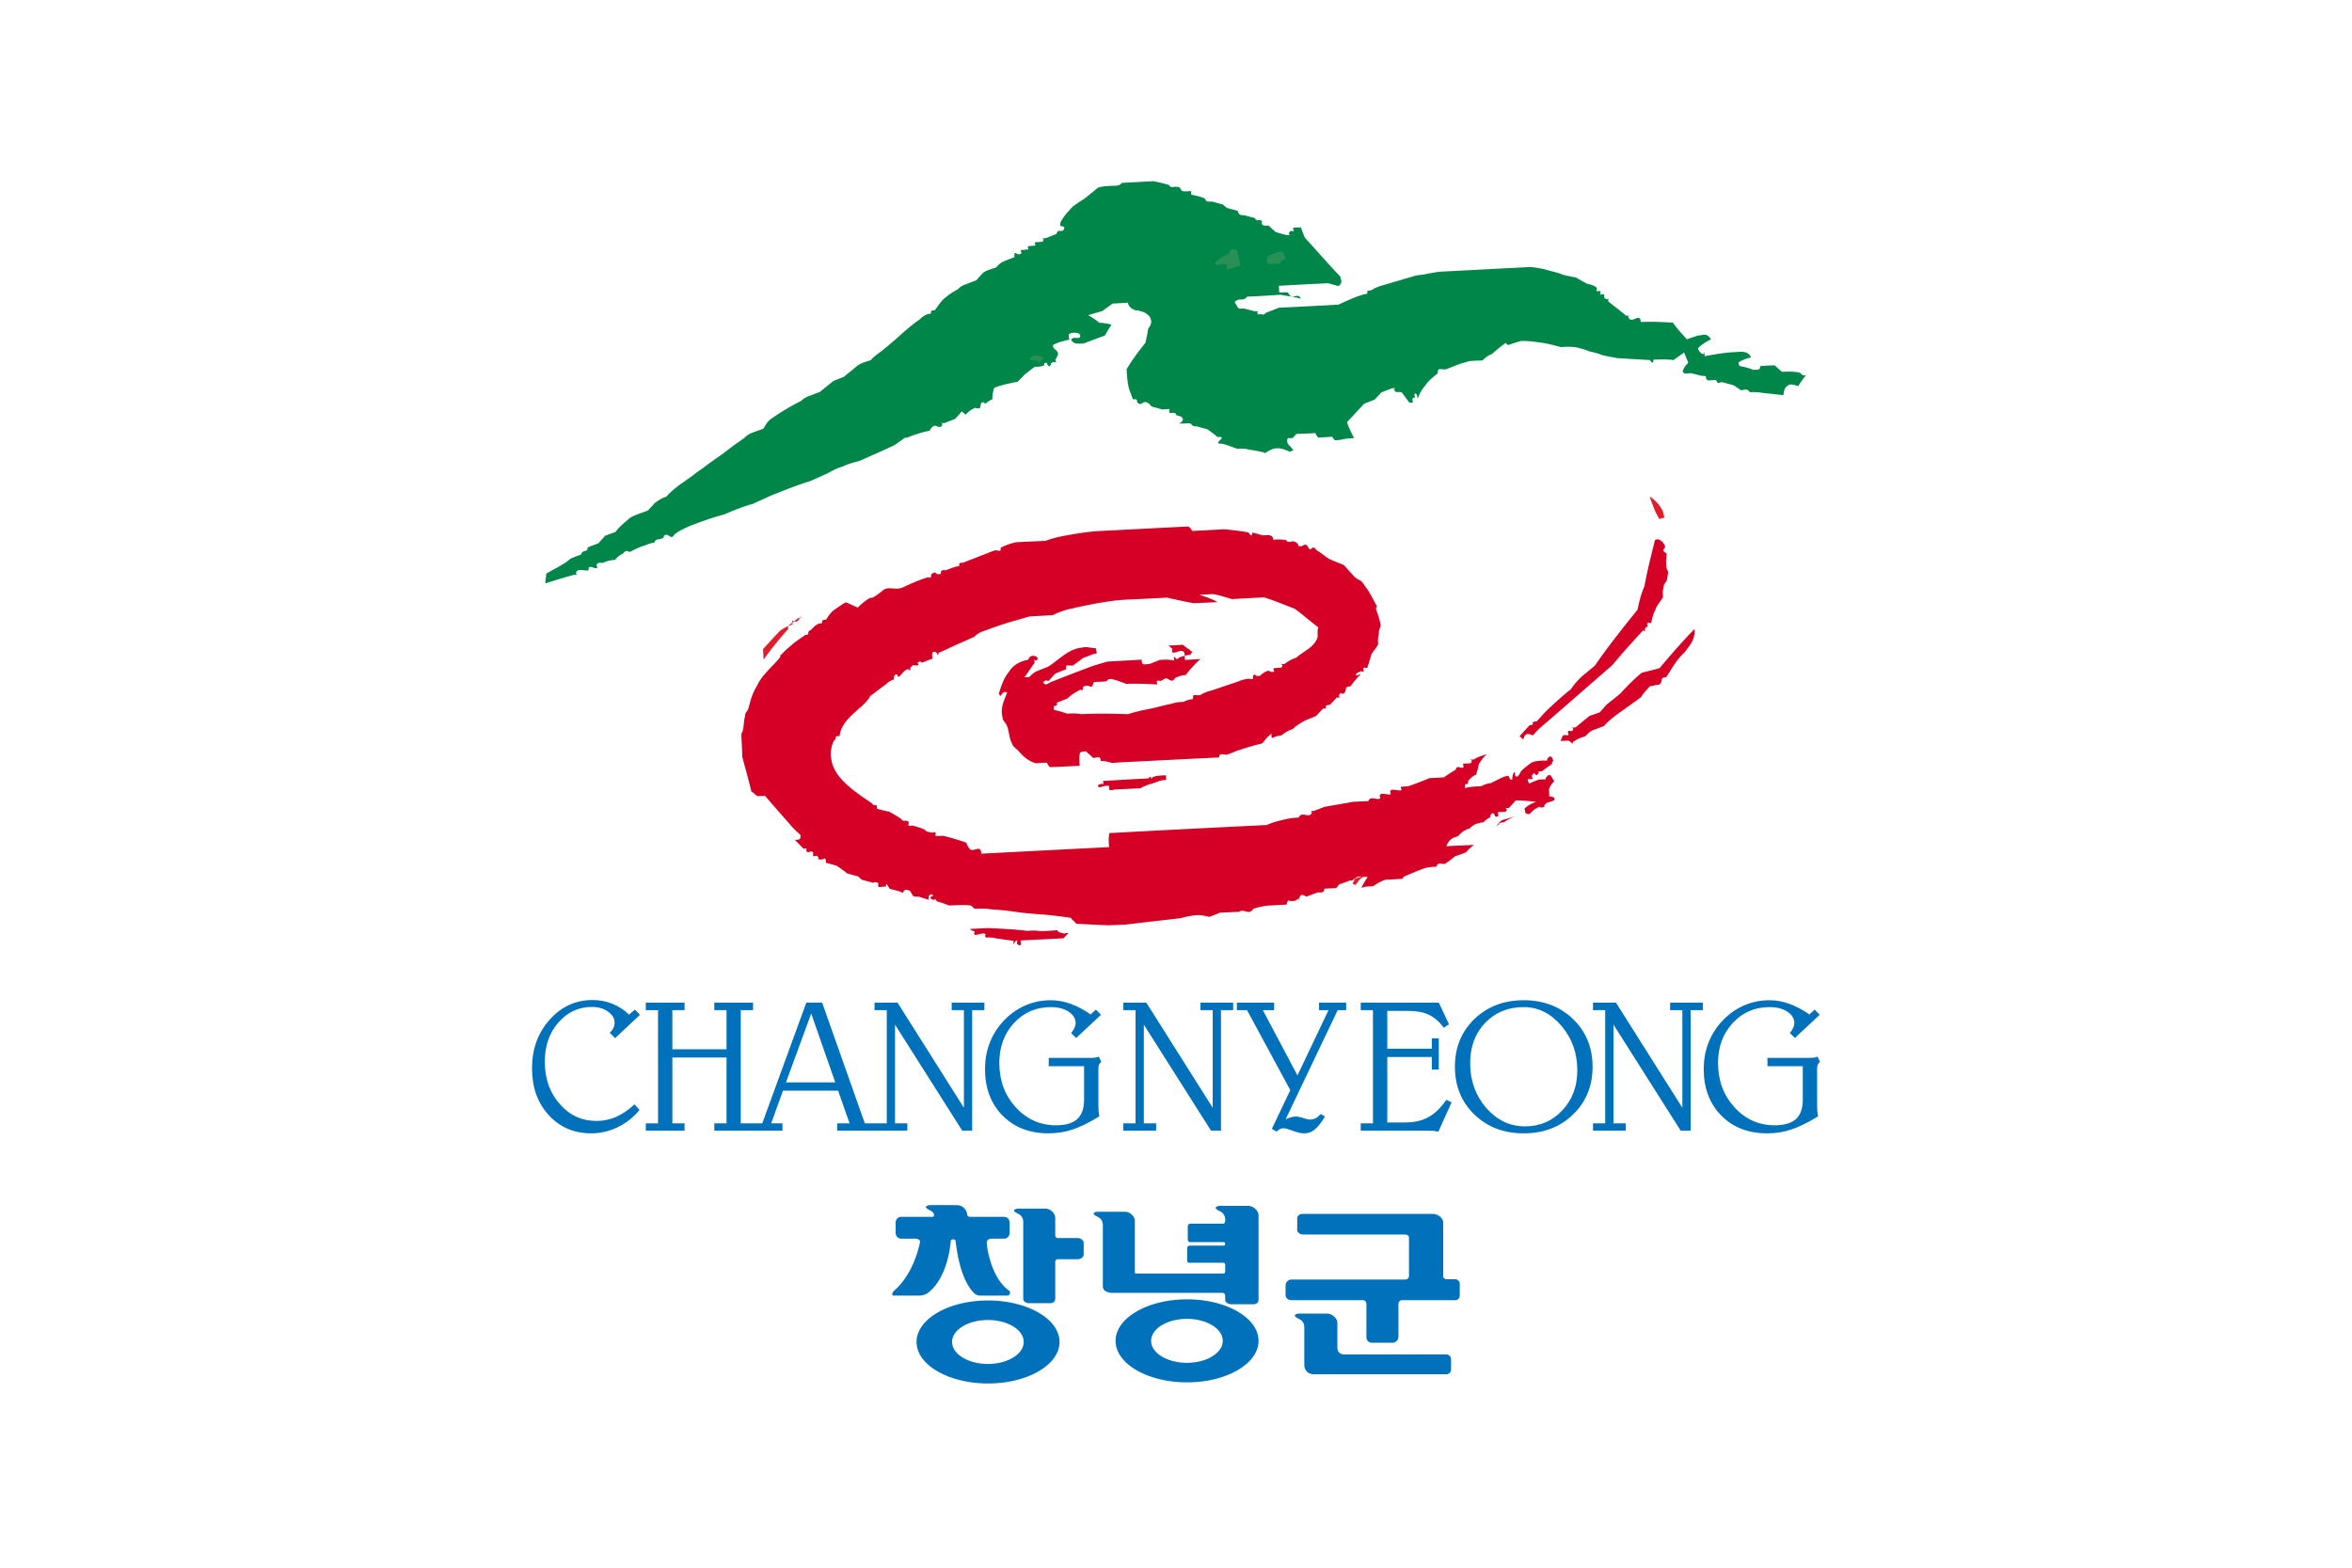 <svg xmlns="http://www.w3.org/2000/svg" width="300mm" height="200mm" viewBox="0 0 300 200"><defs><clipPath id="a" clipPathUnits="userSpaceOnUse"><path d="M0 841.89h595.276V0H0Z"/></clipPath></defs><path d="M488.32 226.637h-300v-200h300z" style="fill:#fff;fill-opacity:1;stroke:none;stroke-width:.306;stroke-linecap:butt;stroke-linejoin:miter;stroke-miterlimit:4;stroke-dasharray:none;stroke-opacity:1" transform="translate(-188.32 -26.637)"/><path d="M307.58 180.491c-.307 0-.548.09-.581.233-.042.18.577.46.577.46a.93.93 0 0 1 .376.316c.126.22.12.432-.096.484h-4.018c-.395 0-.7.316-.7.762v1.259c0 .446.305.762.7.762h1.761c.364 0 .684.174.656.414-.936 4.43-3.287 6.194-3.287 6.194-.19.166-.475.657-.013.657h3.166c.455 0 .83-.14 1.102-.326 2.635-1.934 2.942-6.595 2.942-6.595.021-.21.149-.259.318-.259.2 0 .282.088.306.259.508 4.363 1.759 6.05 2.39 6.638.16.132.38.283.785.283h3.364c.227-.005.358-.087.397-.31.022-.125-.016-.245-.155-.347-2.422-1.764-2.803-5.921-2.803-5.921-.101-.658.522-.687.522-.687h1.685c.395 0 .7-.316.7-.762v-1.259c0-.446-.305-.762-.7-.762h-4.392c-.201-.045-.334-.208-.334-.351 0-.461-.54-1.142-1.281-1.142zm36.99.093c-.321 0-.572.095-.606.243-.044.188.6.479.6.479.35.152.612.573.612.992v.213l-.005.005c0 .201-.133.342-.277.342h-4.186c-.172 0-.31.155-.31.378v1.665c0 .309.31.309.31.309h4.29c.233 0 .206.448 0 .448h-4.36a.32.32 0 0 0-.311.315v1.624c0 .28.31.244.31.244h4.294c.145 0 .24.095.24.28v.791c0 .35-.24.309-.24.309h-11.144c-.11 0-.138-.074-.138-.239v-6.508c0-.46-.54-1.141-1.28-1.141h-3.387c-.307 0-.549.09-.582.232-.042.18.578.46.578.46.336.147.588.551.588.953v7.873c0 .832 1.177.832 1.177.832h14.047c.166 0 .381.094.381.35v.553c0 .309.388.547.762.547h2.854c.326 0 .64-.187.64-.582v-10.778c0-.48-.563-1.188-1.334-1.188zm-25.74.351c-.308 0-.55.09-.582.233-.042.18.577.46.577.46.336.147.588.551.588.954v9.893c0 .296.371.525.73.525h2.74c.312 0 .614-.18.614-.56v-4.721c0-.127.104-.325.371-.325h2.472c.416 0 .782-.288.782-.588v-1.526c0-.3-.366-.589-.782-.589h-2.472c-.267 0-.371-.193-.371-.324v-2.29c0-.46-.54-1.142-1.281-1.142zm36.292.677c-.477 0-.764.202-.764.623v1.38c0 .358.322.622.764.622h12.908c.658 0 .586.454.586.454v4.809c0 .448-.45.483-.45.483h-14.535c-.35.005-.758.251-.758.804v1.135c0 .658.694.692.694.692h9.172c.207 0 .446.167.446.484v4.19c0 .627.447.764.755.764h2.533c.471 0 .796-.352.796-.763v-4.192c.005-.243.203-.483.43-.483h6.836c.556 0 .554-.622.554-.622v-1.505c0-.275-.27-.539-.588-.539h-1.038c-.207 0-.484-.133-.484-.379v-6.86c0-.604-.7-1.097-1.337-1.097zm-14.811 10.897c-5.037 0-9.12 2.376-9.12 5.298s4.083 5.292 9.12 5.292c5.035 0 9.116-2.37 9.116-5.292s-4.08-5.298-9.116-5.298m-25.388.146c-5.036 0-9.119 2.37-9.119 5.292 0 2.928 4.083 5.297 9.119 5.297 5.039 0 9.118-2.37 9.118-5.297 0-2.923-4.079-5.292-9.118-5.292m39.734 1.673c-.318 0-.567.094-.602.24-.043.187.597.477.597.477.346.15.606.564.609.978v4.845c0 .603.404 1.195 1.208 1.195h16.922c.314 0 .59-.24.59-.623v-1.316c0-.306-.293-.588-.59-.588h-13.067c-.492 0-.843-.358-.843-.798v-.46h.001v-2.77c0-.476-.557-1.18-1.323-1.18zm-14.362.673c2.523 0 4.565 1.258 4.565 2.806 0 1.543-2.042 2.8-4.565 2.8-2.526 0-4.571-1.257-4.571-2.8 0-1.548 2.045-2.806 4.57-2.806m-25.388.146c2.523 0 4.567 1.251 4.567 2.8s-2.044 2.806-4.567 2.806-4.568-1.258-4.568-2.806 2.044-2.8 4.568-2.8" style="opacity:1;fill:#0171bb;fill-opacity:1;fill-rule:evenodd;stroke:none;stroke-width:.582" transform="translate(-188.897 -26.744)"/><g style="fill-rule:evenodd"><path d="M568.38 253.865c-14.308.702-28.786 1.461-42.43 2.162-5.053.234-10.275 1.053-15.497 1.989-3.872.643-7.42 1.46-10.777 2.746-5.046.292-9.772.409-14.322.7-2.862.644-5.06 1.463-7.399 2.632.163 2.28-.516 1.226-2.707 1.226-5.208 1.987-10.26 3.976-15.326 5.963-4.035.117.17 1.577-3.363 1.87-1.689.525-3.363 1.169-5.045 1.812-.523 0-1.69-.35-1.69.176-1.682.643.672 1.576-1.681 1.693-1.689.175-1.187-1.577-2.862-.408-1.688.701.162 2.804-2.205 1.869-4.537 1.344-8.585 3.215-12.451 5.027-3.37 1.345-6.4-.76-9.1 1.11 0 0-5.56 4.735-6.232 3.683-2.19 1.228-4.382 3.038-6.07 4.791-2.354-.935-4.205-1.985-5.887-2.511-2.19 1.285-3.873 2.512-5.555 3.681-1.695 1.228-2.698 2.923-3.885 4.676-3.865.234.176 1.694-3.37 1.87-1.676.642-2.686 1.813-3.852 3.04-2.713 1.169.156 2.22-2.713 2.395a290 290 0 0 0-5.045 3.566c-2.19 1.87-4.38 3.565-6.564 5.961-.51.117-.51.7-.51 1.227-3.717 4.617-8.763 8.358-11.285 14.027-2.19 3.448-3.03 6.897-4.047 10.871-.502 1.227-1.69 1.754-1.514 3.45-1.004 2.921-.338 6.253-1.857 8.532.17 3.449.345 7.247.507 11.28 1.52 5.552 3.039 11.103 4.381 16.597.672 0 1.852 1.697 3.032 2.106l3.533-.117c3.533 4.208 7.928 9.117 12.133 13.91 1.336 1.695 3.194 3.33 4.882 4.908.163 2.22-.331 2.221-2.691 2.396 1.173 1.052 2.522 2.631 4.211 4.21 4.713-.234-.508-.526 1.852 1.636.67.526 1.694-1.228 2.86.35 0 0-.507 1.228.17 1.754 0 0 1.182-.643 1.69-.117 1.173.526-.51 1.695 1.85 1.578 1.682 0 2.185-1.754 2.347 1.578 1.865.526 3.54.935 5.229 1.46 1.343 1.053 3.03 1.987 4.875 3.624 1.689.467 3.548 1.051 5.223 1.402.678.526 1.192 1.11 1.857 1.637 1.689.526 3.54.935 5.223 1.46.671 0 1.681-.7 2.861.352 0 0-.501 1.228.17 1.754l3.533-.293c-.163-.526-.163-1.052.346-1.052l1.344 2.164c1.681.526 4.047.875 6.4 1.986.502-1.753 1.689-1.87 3.533-.818l1.182 2.103c.678.701 1.857.527 2.867.527 1.18.41 3.02.935 4.715 1.461 0-1.169-.002-2.22 1.002-2.396 0-.468 1.187 0 1.187.584 0 0-2.693.643-.34 1.695 2.198.935.34-1.694 2.198.936 1.844.526 3.534 1.05 5.894 1.986 3.54-.117 6.897-.41 10.444 0 .664.526 1.172 1.052 1.843 1.578 2.184 0 5.054-.233 8.092.293 4.042.234 8.578.643 13.305 1.461 4.035.41 8.083.817 12.125 1.05 4.028.41 8.091.82 12.79 1.579.686 1.227 1.188 1.053 2.524 2.807 5.06.292 10.275.526 15.51.76 2.862-.118 5.716-.235 8.422-.352 8.586-1.052 17.17-1.987 26.441-3.098 2.17-.643 5.046-1.285 7.928-1.46 1.838-.118 3.52.408 5.887.818 1.675-.643 3.363-1.285 5.045-1.987 2.848-.117 5.731-.293 9.271-.41 2.17-1.812 4.7 1.987 6.74-1.46 2.354-.76 5.217-1.462 8.065-1.579 2.197-.117 5.065-.291 7.934-.408 1.003-3.448.496-1.17 4.029-1.871l2.086-1.225c.67-1.825 1.072-2.09 3.474-.762 1.689-.642 3.528-1.287 5.223-1.988 1.682-.117 3.37.41 3.37-1.81 1.674-.176 3.35-.177 5.73-.293.495-.643 1.004-1.17 1.52-1.871a62 62 0 0 0 5.214-1.87c1.173.585 2.185-1.286 3.887-1.812 1.544-.115 3.022.031 4.523.256-1.195 1.76-2.255 3.454-3.025 5.18 1.688-.702 3.363-.702 5.73-.819 1.52-1.169 3.867-2.513 6.07-3.156 2.354 0 5.202-.292 8.085-.408 0-.526.5-1.054.996-1.229 2.862-1.169 5.73-2.513 9.093-3.682 1.696-.7 4.05-.818 6.246-.935.496-2.28 1.676-1.169 4.036-1.344 1.688-1.169 3.377-2.396 4.896-3.681 1.831-.526 3.52-1.229 5.21-1.872a19 19 0 0 1 3.878-3.564c-4.72.234-9.264.35-13.312.643 1.017-2.923 2.704-4.15 5.566-4.793 1.004-1.17 2.178-2.397 3.867-3.04.502-.525 1.016-.525 1.688-.642 1.003-1.227 2.19-1.754 3.363-2.397 1.017 0 1.69-.642 3.379-.642 1.003-1.227 2.19-1.87 3.35-2.57-.157-.526.358-2.222 1.511-1.696.685 0 .183 2.746 2.373 1.051 0-.643-.671-1.752 0-1.752l3.38-.117c2.176-2.396-2.87-1.579 1.667-1.871 1.017-1.17 2.184-2.396 3.201-3.565 2.869-.117 6.4.292 9.947.643-2.366.701-4.054 1.87-5.736 3.215.685 1.578-.34 2.804 2.522 2.629 1.186-1.17 2.198-2.396 3.886-3.04.508-.332.75-.51.903-.632-.188.24-.228.629 1.457.517 1.173 0 .495-1.052 1.52-1.754.494-1.168 5.703-.935 3.859-3.039-1.187-.526-1.683-.41-2.178-.41l-.162-3.447c.319-1.578 1.505-2.747 2.515-3.975-1.18-1.695-1.857-4.383-3.539-2.103-.495 0-.496.642-.496 1.168l-3.377.176c-1.682.643-3.539 1.285-4.543 1.986-2.034-3.331.502-1.754 1.512-2.397 0-.526-.678-1.635 0-1.752 1.01-2.22 1.187.526 2.184-.117 2.875-2.396-2.863-1.461 2.36-1.754 1.518-1.169 3.201-2.337 4.89-3.564 0-.643 0-1.17.502-1.17 0-1.753-1.351-3.332-2.375-1.637-.489 0-.489.586-.489 1.229h-1.687c-2.353.117-4.035.234-5.717.935-1.689 1.17-3.363 2.395-5.059 4.09-.508.643-1.512 3.449-2.699 2.514-.658-.643-.17-1.695-.17-1.695-1.173-1.052-1.513 2.923-1.513 3.449-1.682 0-1.167-1.637-1.682-1.637-.671-.526-1.18 0-1.844 0-2.183.818-4.374 2.046-6.748 3.215-1.668.117-3.37.818-4.55 1.46-2.856.118-5.717.294-7.901.936-.346-3.974 1.668-.117 1.512-3.449 1.003-1.227 2.19-2.396 3.86-3.039.521-1.753 1.017-3.448 1.362-5.201 1.167-1.695 2.19-3.448 3.866-4.617-2.36.643-4.55 1.286-6.225 2.513-4.544.234.501-.527-1.676 1.87l-3.377.117c-.515 0 0 1.052 0 1.695-1.512 1.227-2.875-1.578-3.879 1.344-2.183 1.169-3.878 2.395-5.56 3.564-2.36.176-4.545.294-6.899.41-3.37 1.345-6.753 2.689-10.103 3.858l-3.547.29c-.495 0 0 1.053.176 1.579-1.18.643-4.72-.818-5.22.234-.666.176 0 1.228 0 1.754-1.018.643-4.56-.936-5.048.291-.678 0 0 1.053 0 1.696-1.695 1.169-4.72-1.462-5.744 1.343-2.855.117-5.052.235-7.412.352a1088 1088 0 0 1-13.637 2.396c-1.675.643-3.358 1.344-5.23 1.987-4.537.292.679-.643-1.512 1.754-1.668 1.169-4.705-1.462-5.709 1.46-2.373.117-4.552.235-6.926.936-2.855.643-5.71 1.345-8.416 2.631-21.375 1.052-42.609 2.102-63.32 3.213-4.544.234-8.435.528-12.463.644-.502 2.221-.34 4.5-.164 6.78a36334 36334 0 0 0-61.482 3.156c-.333-4.5-3.038-.936-5.391-1.988-.502-.526-1.852-2.63-1.852-3.274-4.211-1.52-7.575-2.453-11.115-3.33l-3.539.117c-.509-.526 0-1.578 0-1.578-.678-.526-1.683 0-1.683 0-1.852-.409-3.032-.409-3.547-1.46-2.347-1.053-4.196-1.463-5.885-1.989-.672 0-1.852.117-1.852.117-.508-.526 0-1.695 0-1.695-1.173-1.637-2.863.117-3.54-1.52-2.354-1.578-4.205-2.629-5.88-3.564-2.373-.526-4.225-.935-5.914-1.461-.162-3.331-1.167-.527-2.523-2.63-7.745-5.32-18.528-12.099-19.531-21.509-.672-2.805.163-6.253 1.173-8.474 2.36-1.87-.671-2.28 2.862-2.397.678-6.896 7.413-11.162 12.303-15.955 2.196-2.543 2.438-3.126 2.232-3.137.477-.33 1.255-.895 2.82-2.123 1.513-1.227 3.201-2.397 4.883-3.625 1.18-1.169 2.19-1.81 3.865-2.394 0-.643 0-2.923 1.688-2.338 0 0 .002 1.05.68 1.05 1.003-.525 2.684-3.447 4.373-3.622 0-.526.508.584 1.18.584 0-.585-.156-1.754.509-1.754.502-1.17 1.688-.643 2.861-.643 1.682-.701-1.174-1.109 1.01-1.752 0-.643.51-.118 1.182.408 1.688-.642 3.355-1.345 5.05-1.87 0-1.696-.847-4.5 2.198-2.923 0 0 0 1.053.658 1.053 0 0-.156-1.17.516-1.17 2.861-1.227 5.562-2.513 8.423-3.857 2.856-1.17 5.554-2.513 8.422-3.682 1.004-1.227 2.185-1.869 3.873-2.57 5.053-1.812 10.274-3.8 15.828-5.262a297 297 0 0 1 6.91-1.986c3.371-.176 6.897-.409 10.946-.584 2.685-1.286 6.063-2.63 9.603-3.274 3.371-.818 6.735-1.46 10.77-2.279 4.55-.76 9.1-1.579 13.813-1.871 6.734-.35 13.646-.642 21.058-1.05 4.042.934 8.09 1.868 12.797 2.687 3.54-.176 7.588-.292 11.453-.526-2.869-1.636-5.9-2.572-8.762-3.507 1.682-.117 4.036-.233 6.403-.35 2.862.35 5.73 1.403 9.27 2.396 5.221-.292 10.28-.584 15.495-.818 4.714 1.461 9.42 3.448 14.649 5.436 3.71 2.63 7.242 5.844 11.447 9-.502 1.052-.324 2.805-.324 4.558-1.356 5.026-7.087 7.014-10.281 10.053-2.36.643-4.03 1.87-5.739 3.039-4.537.292.693-.525-1.498 1.754l-3.539.234c-.508 0 0 1.11.176 1.578-1.194.702-2.368-.351-3.04-.351-1.688.643-2.705 1.286-3.878 2.513h-1.682c-.671-.526-1.18-1.053-1.18-.41-1.18.526.671 2.69-2.19 1.754-2.36.117-4.042.76-5.723 1.461a932 932 0 0 0-11.793 3.975c-2.36.643-4.544 1.345-6.233 2.513-2.862.117-3.54-.936-3.363 1.87-1.858.116-3.54.76-4.55 1.287-2.354.175-4.044.29-5.725.933-3.534.702-6.24 1.463-9.094 2.164-4.049.76-8.09 1.578-11.963 2.864-7.406-.234-14.825-.41-22.4 0-2.367-.41-4.55-.41-6.91-.235-2.354-.935-4.713-1.46-6.395-1.869-.163-3.974 1.681-.118 1.512-3.45 1.688-.642 3.37-1.343 5.052-1.985 1.682-1.695 3.878-3.04 6.225-4.268 2.373 1.11-.162-1.694 2.707-1.81.502-.585 1.682.524 2.87.35l1.001-2.222c1.851-.117 3.541-.117 5.895-.293.508-.642 1.016-1.168 2.189-1.168 2.367.41 4.72 1.345 7.412 2.397 4.537-.292 9.772-.001 14.994.232 0-.526-.678-1.578 0-1.578-.17-.526 1.175-.115 1.684-.115l2.183-1.229c1.682-.116 3.037 2.69 4.72-.232 1.688-.701 3.37-1.346 5.052-1.346 2.197-2.922 4.382-5.318 7.088-7.715-2.876.176-5.23.294-7.434.41a17 17 0 0 1-.148-2.02c-1.026.261-1.953.618-2.87.968-1.518 2.396-2.537-3.157-2.19 1.344-2.36-.526-4.714-.408-6.91-.291a173 173 0 0 1-5.06 1.986c-3.017.175-3.533.702-3.703-2.104-5.717.293-11.278.644-16.5.936-2.183.643-4.55 1.343-6.74 1.986-6.727 2.513-13.639 5.144-20.373 7.832l-2.203 1.168c-1.173 0-2.346-1.05-.664-1.693 0-.526 1.18 0 1.682 0 1.186-1.227 2.189-2.398 3.369-3.625 1.682-.643 3.37-1.285 5.052-1.986-.17-2.747.503-1.58 3.372-1.813 1.675-1.227 3.194-2.396 4.882-3.623 1.682-.643 3.37-1.285 5.221-1.986 2.19-.117 1.01-.527.848-2.748-2.198.117-4.55-.934-6.239-.291-6.903.409-11.785 6.252-16.837 9.29-1.682.644-3.371 1.346-5.053 1.989s-2.856 1.87-3.887 2.922c-1.16.117-1.682.117-2.34.117 1.682-2.22 3.195-4.617 4.877-6.896-.332-4.5-.51.525 1.512-1.872 0-.526-.494-1.05-.494-1.05-1.865-1.052-3.555-.351-4.043 1.343-4.049.819-7.412 2.63-9.44 6.079-2.183 2.396-3.703 6.897-4.72 10.345 1.35 2.28.678-.002 2.367-.644 0-.526 1.173.002 1.681-.115-1.512 4.09-3.533 7.537-2.197 12.447 0 1.227 1.344 2.28 1.86 3.332 1.342 2.805 1.01 6.079 2.86 9.41 0 .526 1.187 1.635 2.53 2.687 1.852 2.221 4.889 5.436 8.924 6.372 1.18-.176 3.371-.293 5.223-.293 0 .526.502 1.053 1.187 2.105 4.537-.117 9.256-.35 14.47-.643-.155-2.279-.331-4.5.17-6.253.516-.526 1.683-.643 2.87-.643q1.761 1.577 3.533 3.154c1.852-.117 3.54-1.284 3.54 1.463 1.85-.117 3.547.408 5.405.934 2.835-.234 5.71-.409 8.91-.526 10.438-.526 20.712-1.052 30.993-1.578 3.533-.117 7.567-.408 11.623-.525.339-2.396 1.69-1.346 3.873-1.346a181 181 0 0 0 5.053-1.986c4.041-1.286 8.077-2.63 11.949-3.447 1.193-1.695 2.706-3.449 4.38-4.618 0 .526.001 1.052.17 2.104 1.018-.526 2.862-1.168 4.557-1.344 1.689-1.169 3.208-2.398 5.555-3.04 1.682-1.754 3.872-3.039 6.062-4.208 1.682-.701 3.357-1.343 5.059-2.045 1.166-1.169 2.184-2.339 3.357-3.566 3.378-.117-.671-1.577 3.377-1.87 1.01-1.051 2.184-2.221 3.202-3.449 4.713-.233-.515.528 1.675-1.869 0-.467 1.18 0 1.688 0 2.19-1.812-.163-3.45 3.363-3.566 1.52-2.221 3.201-4.09 4.883-5.844-.678 0-1.85.701-1.85.701-1.18-.526.502-1.754 1.682-1.87 0-.527 1.2 0 1.687 0 0-.644-.67-1.753 0-1.753 0-.526 1.188 0 1.69-.117.495-1.695 1.01-3.332 1.52-5.027.339-2.397 2.683-4.09 3.7-6.37-.176-1.753-.175-3.448.34-4.675-.176-1.578.333-2.747.834-3.975-.156-2.747-1.51-6.08-2.189-8.242 0-.643-.002-1.168.514-1.168-1.858-3.331-3.71-7.188-5.744-9.818-3.018-4.384-1.668-1.579-5.377-4.793l-4.89-5.436-7.073-2.922c-2.354-1.578-4.206-3.157-6.057-4.209-1.851-2.688-2.19-.408-3.37-.408l-1.349-2.103c-1.18-.585-2.185.642-2.863.642-2.353-.409-.507-.526-1.85-1.578-2.366-2.162-3.874.76-5.23-1.46-2.346-.41-4.543-.294-6.238-.177-.156-2.922-3.026-2.103-4.864-2.103-1.688-.41-3.376-.937-5.234-1.346.17 2.28-1.004 1.227-1.676 0-4.048-.877-8.083-1.169-11.623-1.578-5.228.292-10.274.526-15.496.818-.671-1.11-1.18-1.577-1.865-2.162m-1.83 62.211c.858-.219 1.78-.375 2.854-.375 0-.643.496-1.17 1.004-1.17-1.682-1.578-3.546-2.63-4.713-3.74-2.353.175-4.55.293-6.896.41l1.838 1.637s-.502 1.052 0 1.578c1.18 1.052 5.06-2.513 5.9.76 0 .245.007.578.014.9m55.126 116.752c-.017.046-.038.1-.055.149.05-.062.158-.21.158-.21zm-.055.149c-.23.282-.762.959-.35.959.141-.402.238-.648.35-.96m172.305-172.92a1.8 1.8 0 0 0-1.012.355c-1.858 7.423-3.716 14.728-5.059 22.15-1.519 3.449-2.53 7.423-3.37 11.397-7.074 8.767-14.146 17.65-20.547 26.943-2.191 1.87-4.382 3.566-6.573 5.436-1.688 1.753-3.363 3.447-4.883 5.844-3.872 3.039-7.744 6.605-11.623 10.228-1.688 1.695-3.202 3.448-4.89 5.319-4.035.116.169 1.578-3.371 1.812-1.675 1.753-3.201 3.448-4.87 5.318.679.526 1.18 1.052 1.852 1.579.332-2.221 1.506-3.448 4.537-1.987 1.526-1.695 3.208-3.567 5.399-5.262 11.115-9.585 22.06-19.168 33-28.695 4.896-5.961 9.772-11.28 14.662-16.6 2.36 1.053 0 .001 1.193-1.167 0-.526.488-.528 1.166-.528-.17-.526-.678-1.752-.17-1.752 0-.526 1.167 0 1.69-.117.501-2.28 1.004-4.5 2.021-6.254.502-2.22 2.685-4.092 3.695-6.37-.176-1.696-.175-3.274.34-4.5-.156-1.696 1.023-2.22 1.504-3.448 1.363-6.897-.154-2.747-.324-7.832-.156-2.221.326-3.45.17-5.145-2.869-1.46-.672-2.16-.672-3.33-.551-1.71-2.325-3.457-3.865-3.394m18.011 43.195c-5.893 5.961-11.447 12.45-16.832 18.82-2.861.819-5.567 1.461-8.443 2.162-3.859 3.04-7.222 6.605-10.43 10.053-2.19 1.87-4.374 3.565-6.734 5.436-1.017 1.227-2.021 2.395-3.201 3.623-1.682.643-3.363 1.17-5.059 1.812-2.19 1.87-4.375 3.624-6.558 5.436-4.72.292.487-.528-1.676 1.752-.692.117-1.865-.41-1.71.117-.664 0 0 1.228 0 1.754-1.159.526-2.352-.527-2.86.642l-1.004 2.28 3.54-.176c.51 0 1.174.526 2.354 1.578 0-.468-.164-1.051.5-1.168 1.696-1.169 3.365-1.87 5.563-2.514 1.173-1.169 2.19-2.396 3.879-3.039 1.681-.526 3.364-1.228 5.052-1.87 2.184-2.397 5.044-4.792 7.737-6.604 1.702-1.228 3.384-2.396 5.066-3.623a151 151 0 0 0 5.059-3.684c.997-1.753 2.679-3.448 4.205-5.201.671-.117 3.54-.818 4.531-.818 2.36-1.812-.156-3.39 3.377-3.565 2.692-4.091 5.229-8.767 8.586-11.69 3.194-4.09 5.39-6.487 5.058-11.513M557.442 373.68c-2.197 0-4.55.175-6.224.818-1.52 2.396-.001-1.578-2.192.643q-11.37.613-21.726 1.226c.163 3.332.5.527-1.69 1.695-.501 0-1.18.701-.502 1.227.672.526 4.036-1.343 5.223-.29 0 0-.502 1.051 0 1.577.671.585 1.857 0 2.867-.117 4.035-.117 7.915-.41 11.957-.527 2.19-1.286 4.544-1.986 6.735-2.63 1.675-.7 3.533-1.343 5.716-1.46 0-1.052 0-1.636-.164-2.162m168.926 19.402c-2.346.818-4.538 1.463-6.898 2.106-.997.526-2.184 1.752-2.7 2.921 1.703-1.169.518-1.695 3.38-1.812 1.681-1.227 3.872-2.397 6.218-3.215m-254.15 54.121c-3.37.117-6.232.293-9.094.41 1.18 1.052 1.688 1.051 2.36 1.051 0 0-.496 1.228 0 1.754.678.526 4.034-1.345 5.228-.293 0 0-.508 1.052.156 1.637 0 0 3.378-.175 4.551.351 2.869.41 5.73.818 8.762 1.227v1.695c.678-.643.515-1.696 1.681-1.87.509 0-.507 1.227.178 1.753 2.347 2.104 1.512-1.754 1.512-1.754 6.91-.35 13.807-.642 20.71-1.05l2.192-2.397c-.678-.526-1.683.176-1.683.176-1.859-.526-2.855-.41-3.54-1.637-2.861.175-5.723.408-8.09.408-2.346-.41-4.537-.234-6.388-.117-6.409-.818-12.635-1.052-18.535-1.344" style="fill:#d60026;stroke:none;stroke-width:6.296;fill-opacity:1" transform="matrix(.265 0 0 .265 .973 -.107)"/><path d="M146.023 1103.96c-.745.13-.622 1-.993.61l.173-.39c.249-.11.495-.22.82-.22M103.156 1086.09c.547-.91 1.118-1.7 1.739-2.52v-.27c.247-.21.497-.43.721-.64h.173c0-.09.075-.29.075-.2-.075 0-.224.5-.397.5-.174.02-.248-.16-.248-.07-.101 0 0 .18 0 .3-.324.11-.646.31-.894.52-.424.5-.82 1.02-1.217 1.52.023.29.023.57.048.86M166.858 1074.51a5.2 5.2 0 0 1-.471-1.13c-.1-.28-.198-.57-.224-.75.447.36.993 1 1.019 1.77-.148 0-.248.02-.324.11" style="fill:#e21c2a;stroke:none" transform="matrix(1.794 0 0 1.546 -87.656 -1594.946)"/><path d="M87.634 1079.8c0-.38.075-.5.05-.79.57-.41 1.243-.73 1.74-1.25.246-.12.495-.23.744-.34.148-.48.495-.12.472-.59l.768-.34c.151-.21.325-.41.472-.62.249-.11.497-.2.747-.32.248-.4.57-.7.894-1.02.149-.2.421-.31.67-.43.248-.11.497-.2.744-.32.15-.2.323-.4.474-.61.247-.2.496-.41.818-.52.323-.41.745-.82 1.143-1.14.248-.2.496-.4.745-.61.248-.23.497-.43.745-.63.223-.21.471-.41.72-.62.249-.2.497-.4.745-.61.249-.23.497-.43.721-.64.248-.2.496-.4.744-.61.174-.2.324-.32.572-.43.249-.11.496-.2.769-.32.151-.29.298-.61.546-.81.648-.53 1.392-1.05 2.137-1.48.175-.2.322-.3.572-.41l.769-.34c.322-.3.645-.61.968-.91.249-.11.497-.22.746-.34.322-.32.646-.61.968-.93.249-.2.596-.32.92-.43.248-.32.497-.52.745-.73.322-.29.645-.61.968-.93.57-.59 1.142-1.2 1.788-1.72.174-.21.323-.32.572-.44.522-.02-.101-.27.496-.31.249-.39.472-.8.794-1.09.248-.23.498-.43.846-.64.148-.2.322-.32.571-.41.247-.11.496-.22.744-.34.15-.2.323-.41.472-.61.249-.2.596-.32.919-.43.174-.21.322-.41.572-.52.247-.12.497-.23.744-.34-.025-.75.175 0 .497-.32 0-.09-.099-.27 0-.27l.496-.05c0-.09-.1-.27 0-.27l.498-.05c0-.09-.099-.27 0-.27l.497-.04c.322-.39-.448-.25.248-.3.248-.11.497-.23.745-.34.149-.48.249-.11.497-.32.223-.39-.175-.27-.199-.36-.074-.09 0-.21 0-.3.223-.5.545-.88.87-1.29.248-.21.496-.41.819-.64.322-.29.644-.61.968-.91.274-.11.522-.13.847-.15.272-.03.693.06.842-.25.744-.05 1.515-.09 2.26-.14.348.09.695.16 1.117.32.1.29.274.09.622.16.248 0 .098.29.422.36l.521-.02v.29c.276.07.621.14.97.32.099.27.174.27.519.25.25.09.522.16.77.25.099.09.175.18.273.27.249.09.524.16.771.25.1.27.1.36.447.36.248.07.522.16.771.23.198.39.246 0 .521.27 0 0-.074.19.026.28 0 .09.347.09.422.06.171.19.347.37.52.55.275.09.522.18.796.25.671-.05-.098.11.223-.3 0-.09.173-.02.273-.02-.024-.09-.1-.27-.024-.29l.52-.03c.101.3.175.57.275.84.819 1.03 1.638 2.14 2.534 3.23.024.29.198.47-.125.77-.275-.07-.523-.16-.771-.23-1.192.07-2.385.14-3.476.21l.024.56.497-.02c.247-.02.099.27.446.36.248-.02.423-.22.596.16-.52-.16-1.017-.22-1.441-.32-.867.07-1.613.12-2.383.16-.248.39-.497.12-.745.32-.249.12-.073.21 0 .39.099.29.199.29.521.27.274.07.522.16.796.23.669-.03-.1-.09.248.27 0 0 .174-.09.274 0 .246-.02.074-.11.422-.23.249-.11.495-.22.745-.34 1.339-.07 2.781-.16 4.221-.25.596-.31 1.167-.63 1.839-.86.521-.04-.102-.29.498-.32.247-.2.57-.34.918-.45l.992-.34c.348-.12.671-.23 1.018-.34.247-.12.497-.14.745-.16.497-.12 1.018-.25 1.513-.27 2.039-.12 4.076-.25 6.185-.37.448.07.87.14 1.293.3.272.09.62.16.969.34.249.07.596.16.942.23.249.18.523.36.796.52.076 0 .596.16.696.36 0 0-.1.18 0 .27 0 0 .173-.09.249 0 0 0-.076.19.024.27 0 0 .147-.08.248 0 0 0-.074.19.025.28.346.36.224-.48.249.27.373.36.819.73 1.265 1.18.67-.04-.099-.09.248.27.276.28.746-.52.796.25.745-.04 1.515 0 2.283.05.276.47.648.93.994 1.38.248-.11.496-.2.771-.31.422-.03.646-.25.942.31-.347.21-.671.43-.918.73.024.09.024.2.2.39.348.36.223-.5.272.27.674-.14 1.416-.3 2.186-.34.421-.02.846-.14 1.116.43-.322.11-.669.23-.893.43 0 .09 0 .18.099.3.248.06.596.13.946.31.247-.02.495.07.495-.31.324-.03.671-.05 1.019-.07l.521.54c.348-.02.77-.04 1.194.05.272.07.099.27.519.25-.224.29-.396.59-.548.88-.246-.07-.418-.16-.593-.13-.423.2-.4.5-.471.88-.523-.07-1.018-.13-1.541-.2-.348-.07-.595-.05-.845-.05-.2-.36-.347-.16-.62-.16-.248-.18-.423-.36-.597-.43-.271-.09-.52-.16-.795-.25-.395.23-.246-.09-.423-.16l-.518.03c-.352-.18.072-.39-.423-.37-.276-.06-.523-.16-.794-.22-.324 0-.5.11-.599-.16.075-.3.223-.5.398-.71-.1-.29-.197-.56-.299-.84-.247.21-.495.41-.747.62-.493-.07-1.017-.05-1.437-.03.025.39-.149.21-.25.03-.77-.05-1.539-.1-2.308-.16-.349-.07-.67-.14-1.02-.23a5.5 5.5 0 0 0-.967-.32c-.348-.18-.673-.25-.945-.34-.422-.07-.768-.04-1.092-.02-.52-.16-1.041-.32-1.564-.39-.423-.07-.846-.13-1.268-.11a10 10 0 0 0-.919.34l-.172-.18c-.348.29-.671.61-.993.93-.25.09-.496.32-.647.52a9 9 0 0 0-.944.05c-.322.11-.671.22-.92.34-.247.11-.494.23-.743.34-.422.02-.597-.16-.572.32-.323.31-.67.61-.893 1.02-.249.29-.399.68-.548 1.09 0-.21-.1-.57-.197-.39-.075.02.025.21.025.29-.076 0-.176 0-.176.12-.073 0 .024.18.024.27-.097.03-.171.03-.248.03-.199-.28-.37-.57-.546-.84-.173-.1-.347.02-.447-.07-.347-.37.424-.32-.248-.28-.272.12-.521.23-.769.35-.148.2-.324.4-.471.59-.247.11-.498.22-.745.34-.398.5-.82 1.02-1.218 1.52.099.38.298.84.497 1.31-.35.03-.671.05-1.018.16-.074 0-.173 0-.249.03-.173 0-.274-.3-.274-.3-.346.02-.668.05-1.017.07-.1-.18-.173-.27-.173-.37-.524.03-.944.05-1.366.07l-.251.32c-.323.12-.42-.18-.394.41.097.18.271.36.446.64a.31.31 0 0 0-.249.11c-.794-.43-1.118-.41-1.788.11-.075-.09-.173-.09-.173-.09-.324-.09-.672-.16-1.018-.22-.274-.1-.524-.07-.772-.05-.423-.18-.769-.34-1.116-.43-.771.04.571-.62-.298-.55-.25-.27-.524-.45-.696-.63-.276-.09-.522-.16-.769-.25-.423.02-.276-.18-.524-.25-.345.02-.594.02-.868.04.1 0 .173 0 .347-.2.224-.41-.372-.48-.372-.48-.074-.09-.099-.18-.099-.18-.174-.09-.422.02-.422-.07-.075-.09 0-.29 0-.29l-.521.04c-.249-.09-.522-.16-.77-.25-.101-.18-.274-.36-.449-.36-.247.02-.148.2-.421.14-.347-.19.074-.41-.447-.37-.099-.29-.174-.56-.273-.86-.124-.57-.149-1.13-.174-1.61.396-.8.868-1.5 1.342-2.2.073-.39.148-.78.198-1.19.248-.29.323-.77-.05-1.13-.273-.27-.522-.27-.695-.34-.323.02-.695-.34-.695-.64-.423.03-.745.05-1.095.07-.247.21-.496.41-.719.61l-1.018.35c.273.18.52.36.795.63.248-.02.521.07.869.14-.174.29-.322.59-.473.91-.496.2-.992.43-1.514.65-.248.03-.498.03-.672-.04-.097-.09-.345-.27-.097-.39.074-.11.669.16.496-.31-.101-.19-.621-.16-.696-.07-.173.02-.048.41-.048.5-.423.11-.846.22-1.168.45 0 .39.346.36.372.75l-.15.38c-.099 0 0 .19 0 .3-.074 0-.247-.09-.247 0-.174.02-.074.3-.248.32-.175-.09-.099-.39-.274-.27-.073 0-.073.09-.073.18-.151.11-.497.13-.671.13-.249.21-.497.44-.721.64-.174.2-.323.41-.497.59-.595.14-1.168.27-1.664.5-.075.29-.148.59-.124.95-.174.03-.422.32-.497.34-.1 0-.198-.2-.174-.09-.273 0-.073.48-.322.5-.521.02.074-.29-.347.02-.251.12-.399.3-.572.5-.075-.09-.175-.18-.274-.27-.149.21-.299.41-.471.62-.248.11-.497.22-.745.34-.67.02.074-.12-.249.29-.149.11-.347-.07-.421-.07-.249.03-.324.3-.399.41a8 8 0 0 0-1.589.57l-.173.02c-.249.21-.497.41-.745.61-.424.23-.821.44-1.243.66-.422.21-.819.43-1.242.64-.422.13-.844.25-1.167.45-.422.14-.744.34-1.093.57-.398.21-.819.43-1.241.64-.993.36-1.913.79-2.832 1.22-.422.23-.818.43-1.241.66-.745.23-1.416.57-2.086.89-.845.25-1.59.59-2.336.9-.42.23-.844.43-1.166.75-.222.5-.422-.16-.67.05-.075 0-.075.09-.075.18-.249.23-.598.05-.672.43-.247.02-.495.14-.67.23-.397.13-.743.34-1.068.54-.272-.16-.349-.07-.496.14-.249.11-.421.32-.571.52-.348 0-.596.11-.844.23-.174.02-.349-.07-.423.13-.074 0 0 .19.025.28-.174.11-.349-.07-.446-.07-.324.02-.075.11-.226.3-.174.02-.694-.14-.769.04-.322.41.449.27-.248.32-.672.22-1.34.45-2.012.7" style="fill:#008649;stroke:none;fill-opacity:1" transform="matrix(1.794 0 0 1.546 -87.656 -1594.946)"/><path d="M122.677 1061.73v-.27c-.099-.09-.868.04-.446-.37.075-.2.769-.04.844.14a1.4 1.4 0 0 0-.398.5M136.064 1053.92c0-.21.074-.39-.026-.39-.346-.27-.744.32-.769-.25.321-.29.644-.52.993-.72.049-.39.226-.41.571-.23.025.39.125.75.248 1.23-.345.13-.671.25-1.017.36M139.02 1053.44c-.174-.27-.027-.38-.027-.66.25-.11.497-.22.747-.34.347-.02.323-.11.446.37 0 0 .077.09.077.18-.077.11-.399.23-.399.41-.347.02-.596.04-.844.04" style="fill:#289055;stroke:none" transform="matrix(1.794 0 0 1.546 -87.656 -1594.946)"/></g><g style="font-size:23.988px;font-family:&quot;Belwe Lt BT&quot;;letter-spacing:0;word-spacing:0;stroke-width:.6;fill:#0171bb;fill-opacity:1"><path d="m269.139 156.189.738-.645.644.668-3.162 2.975-.691-.69q.316-.282.468-.598.152-.317.152-.703 0-.797-.843-1.394-.832-.597-2.038-.597-2.553 0-4.287 1.99-1.733 1.98-1.733 4.99 0 3.233 1.897 5.4t4.697 2.167q1.3 0 2.495-.515 1.194-.527 2.354-1.605l.644.726q-1.206 1.43-2.81 2.202-1.606.773-3.35.773-3.292 0-5.424-2.319-2.132-2.33-2.132-5.962 0-3.7 2.238-6.207 2.237-2.519 5.481-2.519 1.347 0 2.519.469 1.17.468 2.143 1.394M271.271 154.654h4.943v.96h-1.558v4.99h6.91v-4.99h-1.557v-.96h4.943v.96h-1.57v14.443h1.57v.937h-4.943v-.937h1.558v-8.398h-6.91v8.398h1.557v.937h-4.943v-.937h1.558v-14.442h-1.558zM292.366 156.048l-3.22 8.785h6.289zm-.62-1.394h2.014l5.447 15.403h1.241v.937h-4.767v-.937h1.581l-1.464-4.17h-7.028l-1.51 4.17h1.44v.937h-3.748v-.937h1.171zM300.448 154.654h2.928l8.469 13.412v-12.451h-1.558v-.96h4.17v.96h-1.558v15.379h-1.265l-8.574-13.529v12.592h1.57v.937h-4.182v-.937h1.558v-14.442h-1.558zM327.173 162.771h-4.51v-1.066h5.13q.586 0 .82-.035.246-.035.434-.129l.316.668q-.21.2-.293.375-.07.164-.07.515v4.533q0 .504.023.867.035.363.094.668-1.968 1.206-3.432 1.686t-3.045.48q-3.631 0-5.868-2.272t-2.238-5.938q0-1.699.55-3.198.551-1.5 1.629-2.729 1.242-1.394 2.823-2.12t3.397-.726q1.253 0 2.518.457 1.277.456 2.565 1.358l.668-.62.644.667-3.163 2.952-.644-.621q.281-.351.422-.668.152-.328.152-.597 0-.879-.89-1.464-.89-.586-2.272-.586-2.812 0-4.697 2.027-1.874 2.026-1.874 5.083 0 3.373 2.096 5.669t5.119 2.296q1.862 0 2.729-.797.867-.796.867-2.495zM332.182 154.654h2.928l8.469 13.412v-12.451h-1.558v-.96h4.17v.96h-1.558v15.379h-1.265l-8.574-13.529v12.592h1.57v.937h-4.182v-.937h1.558v-14.442h-1.558zM346.66 154.654h4.755v.96h-1.44l4.415 8.329 3.96-8.328h-1.207v-.96h3.455v.96h-1.077l-6.642 13.938q.34-.176.668-.27.34-.093.656-.093.386 0 .949.2.574.186.843.186.375 0 .703-.163.328-.176.667-.551l.527.328q-.702 1.183-1.311 1.663-.598.48-1.324.48-.562 0-1.464-.328-.902-.327-1.183-.327-.246 0-.469.117-.21.105-.41.316l-.609-.351 2.355-4.943-5.517-10.202h-1.3zM372.417 154.654l1.3 2.764-.656.434q-.878-1.16-1.92-1.652-1.043-.492-2.66-.492h-2.635v4.826h5.68v-1.323h.89v3.982h-.89v-1.605h-5.68v8.352h2.307q1.722 0 2.952-.68 1.242-.69 2.272-2.202l.668.316-1.675 3.737q-.281-.059-.61-.094-.327-.023-.948-.023h-8.351v-.937h1.558v-14.442h-1.558v-.96zM383.245 155.228q-2.975 0-4.908 2.003-1.92 2.003-1.92 5.13 0 3.362 2.05 5.728 2.06 2.354 4.954 2.354 2.834 0 4.744-2.038 1.92-2.038 1.92-5.107 0-3.314-2.037-5.692-2.039-2.378-4.803-2.378m0-.878q3.807 0 6.29 2.4 2.495 2.402 2.495 6.092t-2.495 6.09q-2.483 2.401-6.29 2.401-3.795 0-6.29-2.4-2.483-2.402-2.483-6.091t2.483-6.091q2.495-2.401 6.29-2.401M392.087 154.654h2.928l8.469 13.412v-12.451h-1.558v-.96h4.17v.96h-1.558v15.379h-1.265l-8.574-13.529v12.592h1.57v.937h-4.182v-.937h1.558v-14.442h-1.558zM418.846 162.771h-4.51v-1.066h5.13q.586 0 .82-.035.246-.035.434-.129l.316.668q-.21.2-.293.375-.07.164-.07.515v4.533q0 .504.023.867.035.363.094.668-1.968 1.206-3.432 1.686t-3.045.48q-3.631 0-5.868-2.272t-2.238-5.938q0-1.699.55-3.198.551-1.5 1.629-2.729 1.242-1.394 2.823-2.12t3.397-.726q1.253 0 2.518.457 1.277.456 2.565 1.358l.668-.62.644.667-3.163 2.952-.644-.621q.281-.351.422-.668.152-.328.152-.597 0-.879-.89-1.464-.89-.586-2.272-.586-2.812 0-4.697 2.027-1.874 2.026-1.874 5.083 0 3.373 2.096 5.669t5.119 2.296q1.862 0 2.729-.797.867-.796.867-2.495z" style="stroke-width:.6;fill:#0171bb;fill-opacity:1" transform="translate(-188.897 -26.744)"/></g></svg>